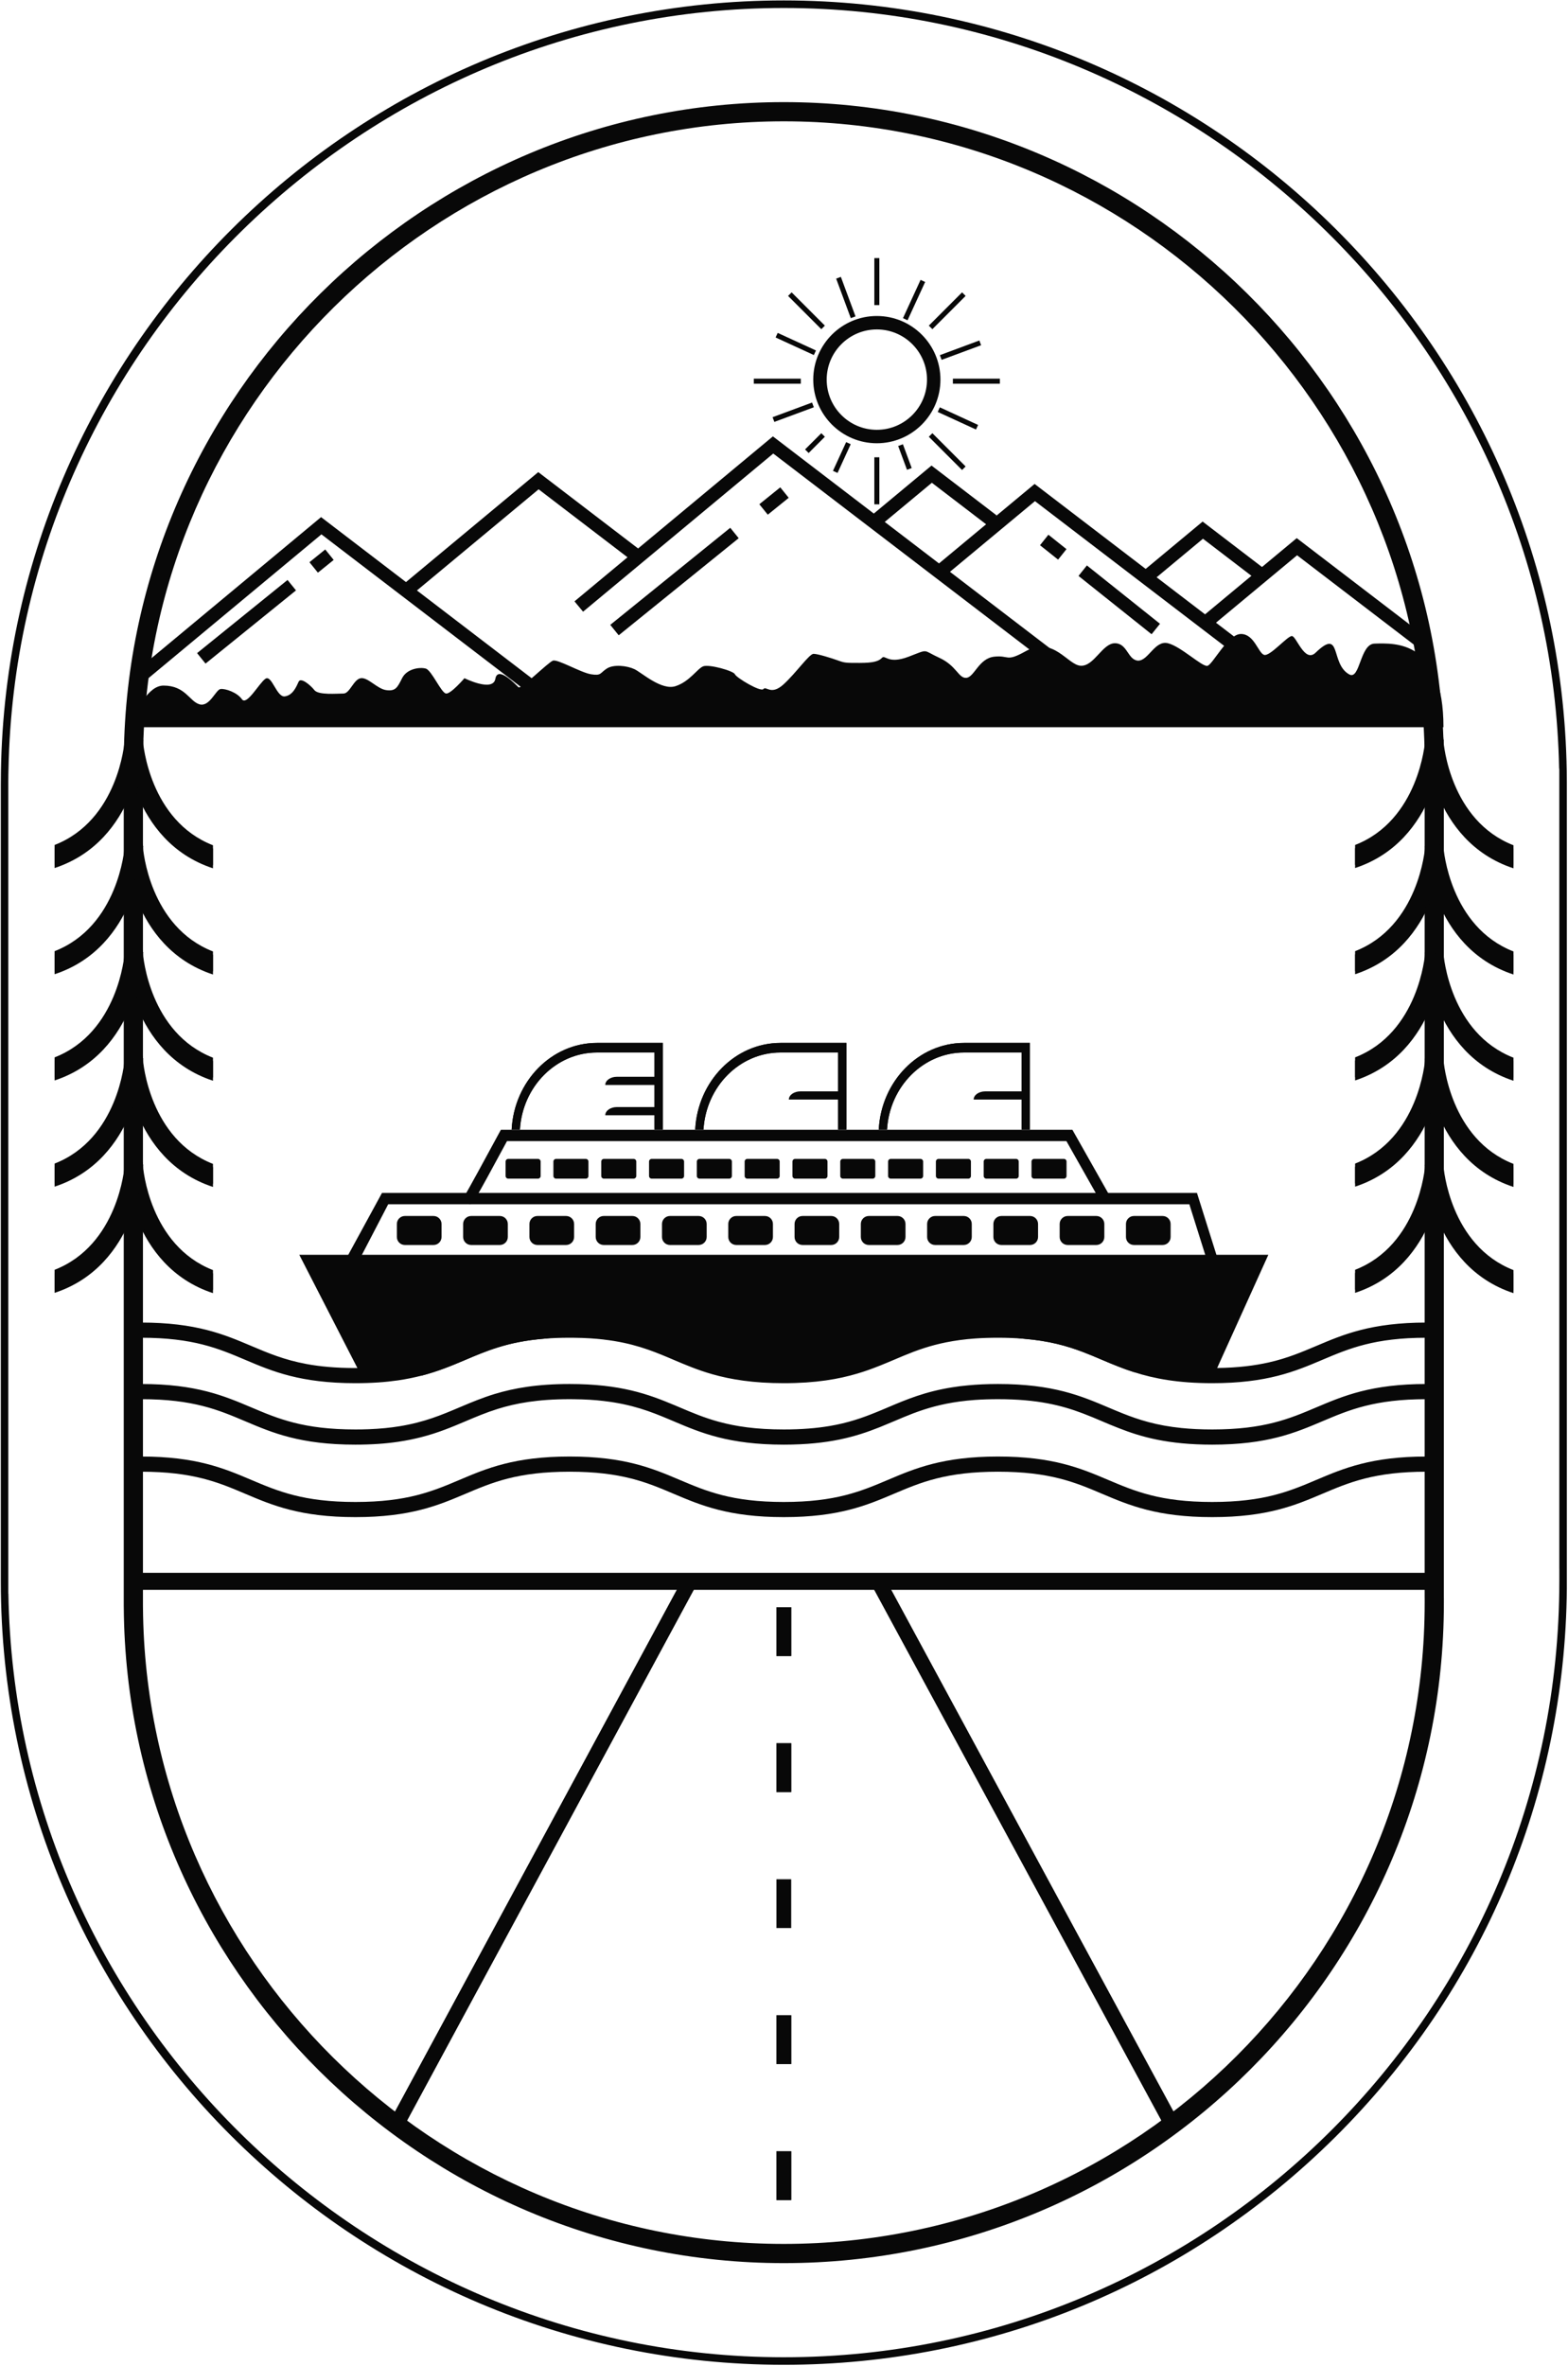 <svg xmlns="http://www.w3.org/2000/svg" fill="none" viewBox="0 0 1126 1698" height="1698" width="1126">
<path fill="#080808" d="M102.673 1153.85C104.649 1405.57 311.079 1610.39 562.867 1610.39C816.63 1610.39 1023.08 1403.94 1023.08 1150.17V1147.49C1023.06 1146.94 1023.06 1146.25 1023.06 1145.58V543.752C1023.06 543.293 1023.04 542.626 1023.04 541.96C1020.17 291.115 813.735 87.075 562.867 87.075C311.998 87.075 105.569 291.115 102.719 541.938C102.696 542.811 102.673 543.661 102.65 544.511V545.66V1152.17C102.65 1152.61 102.673 1153.23 102.673 1153.85ZM562.867 1624.18C303.52 1624.18 90.886 1413.22 88.887 1153.92V1153.9C88.887 1153.37 88.864 1152.86 88.864 1152.33V545.614V544.235C88.91 543.293 88.91 542.535 88.933 541.754C91.874 283.44 304.485 73.288 562.867 73.288C821.249 73.288 1033.86 283.44 1036.82 541.776C1036.82 542.35 1036.82 542.971 1036.85 543.568V1145.58C1036.85 1146.18 1036.85 1146.77 1036.87 1147.37V1150.17C1036.87 1411.52 824.236 1624.18 562.867 1624.18Z"></path>
<path fill="#080808" d="M1119.77 1134.83C1119.77 1441.9 869.938 1691.73 562.867 1691.73C260.115 1691.73 10.809 1446.1 6.03 1143.7H5.961V560.549L6.007 556.137L6.053 553.908L6.099 552.185C11.683 250.697 261.08 5.734 562.867 5.734C864.516 5.734 1113.8 250.445 1119.63 551.703H1119.75V1125.96H1119.77V1134.83ZM562.867 0.311C253.911 0.311 1.687 251.662 0.607 560.641L0.584 563.329V1134.83C0.584 1444.91 252.831 1697.15 562.867 1697.15C712.06 1697.15 852.705 1639.09 958.907 1533.67C1064.72 1428.57 1123.77 1288.87 1125.17 1140.25V560.618C1124.07 251.662 871.822 0.311 562.867 0.311Z"></path>
<path fill="#080808" d="M1024.35 1140.98H101.386V1128.78H1024.35V1140.98Z"></path>
<path fill="#080808" d="M500.092 1137.4L289.297 1527.4L279.945 1522.37L490.74 1132.34L500.092 1137.4Z"></path>
<path fill="#080808" d="M500.092 1137.4L289.297 1527.4L279.945 1522.37L490.74 1132.34L500.092 1137.4Z"></path>
<path fill="#080808" d="M846.547 1522.59L837.195 1527.63L625.917 1137.4L635.269 1132.34L846.547 1522.59Z"></path>
<path fill="#080808" d="M846.547 1522.59L837.195 1527.63L625.917 1137.4L635.269 1132.34L846.547 1522.59Z"></path>
<path fill="#080808" d="M557.56 1153.46V1188.48H568.175V1153.46H557.56ZM557.56 1251.07V1286.09H568.175V1251.07H557.56ZM557.56 1446.29V1481.3H568.175V1446.29H557.56ZM557.56 1543.89V1578.91H568.175V1543.89H557.56Z"></path>
<path fill="#080808" d="M557.56 1153.46V1188.48H568.175V1153.46H557.56ZM557.56 1251.07V1286.09H568.175V1251.07H557.56ZM557.56 1348.68V1383.7H568.175V1348.68H557.56ZM557.56 1446.29V1481.3H568.175V1446.29H557.56ZM557.56 1543.89V1578.91H568.175V1543.89H557.56Z"></path>
<path fill="#080808" d="M152.948 606.62C107.384 588.858 102.742 533.712 102.627 531.391L102.513 529.254L89.3 531.046L89.392 533.207C89.415 533.919 93.391 603.633 152.948 623.164V606.62Z"></path>
<path fill="#080808" d="M152.947 608.94C105.752 591.04 100.972 534.034 100.857 531.644L91.161 532.977C91.207 533.689 95.205 601.518 152.947 620.888V608.94Z"></path>
<path fill="#080808" d="M152.948 682.836C107.384 665.074 102.742 609.928 102.627 607.631L102.513 605.471L89.3 607.286L89.392 609.423C89.415 610.158 93.391 679.849 152.948 699.38V682.836Z"></path>
<path fill="#080808" d="M152.947 685.18C105.752 667.257 100.972 610.25 100.857 607.86L91.161 609.193C91.207 609.905 95.205 677.734 152.947 697.104V685.18Z"></path>
<path fill="#080808" d="M152.948 759.076C107.384 741.314 102.742 686.168 102.627 683.847L102.513 681.687L89.3 683.502L89.392 685.663C89.415 686.375 93.391 756.066 152.948 775.62V759.076Z"></path>
<path fill="#080808" d="M152.947 761.396C105.752 743.496 100.972 686.466 100.857 684.1L91.161 685.433C91.207 686.122 95.205 753.974 152.947 773.322V761.396Z"></path>
<path fill="#080808" d="M152.948 835.292C107.384 817.53 102.742 762.384 102.627 760.063L102.513 757.903L89.3 759.718L89.392 761.879C89.415 762.591 93.391 832.305 152.948 851.836V835.292Z"></path>
<path fill="#080808" d="M152.947 837.612C105.752 819.713 100.972 762.706 100.857 760.316L91.161 761.649C91.207 762.338 95.205 830.191 152.947 849.561V837.612Z"></path>
<path fill="#080808" d="M152.948 911.508C107.384 893.747 102.742 838.6 102.627 836.303L102.513 834.143L89.3 835.936L89.392 838.095C89.415 838.807 93.391 908.521 152.948 928.052V911.508Z"></path>
<path fill="#080808" d="M152.947 913.828C105.752 895.929 100.972 838.922 100.857 836.532L91.161 837.865C91.207 838.577 95.205 906.407 152.947 925.777V913.828Z"></path>
<path fill="#080808" d="M39.209 606.413C84.774 588.651 89.392 533.505 89.53 531.185L89.645 529.024L102.857 530.84L102.765 533C102.719 533.712 98.767 603.426 39.209 622.957V606.413Z"></path>
<path fill="#080808" d="M39.209 608.733C86.405 590.833 91.184 533.826 91.299 531.436L100.996 532.769C100.95 533.458 96.952 601.311 39.209 620.681V608.733Z"></path>
<path fill="#080808" d="M39.209 682.629C84.774 664.867 89.392 609.722 89.53 607.401L89.645 605.264L102.857 607.056L102.765 609.216C102.719 609.928 98.767 679.642 39.209 699.173V682.629Z"></path>
<path fill="#080808" d="M39.209 684.949C86.405 667.05 91.184 610.043 91.299 607.653L100.996 608.985C100.95 609.697 96.952 677.527 39.209 696.897V684.949Z"></path>
<path fill="#080808" d="M39.209 758.845C84.774 741.084 89.392 685.938 89.53 683.64L89.645 681.479L102.857 683.295L102.765 685.432C102.719 686.168 98.767 755.858 39.209 775.412V758.845Z"></path>
<path fill="#080808" d="M39.209 761.165C86.405 743.266 91.184 686.259 91.299 683.869L100.996 685.225C100.95 685.914 96.952 753.744 39.209 773.114V761.165Z"></path>
<path fill="#080808" d="M39.209 835.062C84.774 817.323 89.392 762.177 89.53 759.856L89.645 757.697L102.857 759.511L102.765 761.671C102.719 762.383 98.767 832.074 39.209 851.628V835.062Z"></path>
<path fill="#080808" d="M39.209 837.405C86.405 819.505 91.184 762.476 91.299 760.109L100.996 761.441C100.95 762.13 96.952 829.983 39.209 849.33V837.405Z"></path>
<path fill="#080808" d="M39.209 911.301C84.774 893.54 89.392 838.393 89.53 836.073L89.645 833.913L102.857 835.728L102.765 837.888C102.719 838.601 98.767 908.314 39.209 927.845V911.301Z"></path>
<path fill="#080808" d="M39.209 913.621C86.405 895.722 91.184 838.715 91.299 836.325L100.996 837.658C100.95 838.348 96.952 906.2 39.209 925.57V913.621Z"></path>
<path fill="#080808" d="M1086.85 606.62C1041.28 588.858 1036.66 533.712 1036.53 531.391L1036.41 529.254L1023.2 531.046L1023.29 533.207C1023.31 533.919 1027.29 603.633 1086.85 623.164V606.62Z"></path>
<path fill="#080808" d="M1086.85 608.94C1039.65 591.04 1034.87 534.034 1034.76 531.644L1025.06 532.977C1025.1 533.689 1029.1 601.518 1086.85 620.888V608.94Z"></path>
<path fill="#080808" d="M1086.85 682.836C1041.28 665.074 1036.66 609.928 1036.53 607.631L1036.41 605.471L1023.2 607.286L1023.29 609.423C1023.31 610.158 1027.29 679.849 1086.85 699.38V682.836Z"></path>
<path fill="#080808" d="M1086.85 685.18C1039.65 667.257 1034.87 610.25 1034.76 607.86L1025.06 609.193C1025.1 609.905 1029.1 677.734 1086.85 697.104V685.18Z"></path>
<path fill="#080808" d="M1086.85 759.076C1041.28 741.314 1036.66 686.168 1036.53 683.847L1036.41 681.687L1023.2 683.502L1023.29 685.663C1023.31 686.375 1027.29 756.066 1086.85 775.62V759.076Z"></path>
<path fill="#080808" d="M1086.85 761.396C1039.65 743.496 1034.87 686.466 1034.76 684.1L1025.06 685.433C1025.1 686.122 1029.1 753.974 1086.85 773.322V761.396Z"></path>
<path fill="#080808" d="M1086.85 835.292C1041.28 817.53 1036.66 762.384 1036.53 760.063L1036.41 757.903L1023.2 759.718L1023.29 761.879C1023.31 762.591 1027.29 832.305 1086.85 851.836V835.292Z"></path>
<path fill="#080808" d="M1086.85 837.612C1039.65 819.713 1034.87 762.706 1034.76 760.316L1025.06 761.649C1025.1 762.338 1029.1 830.191 1086.85 849.561V837.612Z"></path>
<path fill="#080808" d="M1086.85 911.508C1041.28 893.747 1036.66 838.6 1036.53 836.303L1036.41 834.143L1023.2 835.936L1023.29 838.095C1023.31 838.807 1027.29 908.521 1086.85 928.052V911.508Z"></path>
<path fill="#080808" d="M1086.85 913.828C1039.65 895.929 1034.87 838.922 1034.76 836.532L1025.06 837.865C1025.1 838.577 1029.1 906.407 1086.85 925.777V913.828Z"></path>
<path fill="#080808" d="M973.107 606.413C1018.67 588.651 1023.29 533.505 1023.43 531.185L1023.54 529.024L1036.75 530.84L1036.66 533C1036.64 533.712 1032.66 603.426 973.107 622.957V606.413Z"></path>
<path fill="#080808" d="M973.107 608.733C1020.3 590.833 1025.08 533.826 1025.2 531.436L1034.89 532.769C1034.85 533.458 1030.85 601.311 973.107 620.681V608.733Z"></path>
<path fill="#080808" d="M973.107 682.629C1018.67 664.867 1023.29 609.722 1023.43 607.401L1023.54 605.264L1036.75 607.056L1036.66 609.216C1036.64 609.928 1032.66 679.642 973.107 699.173V682.629Z"></path>
<path fill="#080808" d="M973.107 684.949C1020.3 667.05 1025.08 610.043 1025.2 607.653L1034.89 608.985C1034.85 609.697 1030.85 677.527 973.107 696.897V684.949Z"></path>
<path fill="#080808" d="M973.107 758.845C1018.67 741.084 1023.29 685.938 1023.43 683.64L1023.54 681.479L1036.75 683.295L1036.66 685.432C1036.64 686.168 1032.66 755.858 973.107 775.412V758.845Z"></path>
<path fill="#080808" d="M973.107 761.165C1020.3 743.266 1025.08 686.259 1025.2 683.869L1034.89 685.225C1034.85 685.914 1030.85 753.744 973.107 773.114V761.165Z"></path>
<path fill="#080808" d="M973.107 835.062C1018.67 817.323 1023.29 762.177 1023.43 759.856L1023.54 757.697L1036.75 759.511L1036.66 761.671C1036.64 762.383 1032.66 832.074 973.107 851.628V835.062Z"></path>
<path fill="#080808" d="M973.107 837.405C1020.3 819.505 1025.08 762.476 1025.2 760.109L1034.89 761.441C1034.85 762.13 1030.85 829.983 973.107 849.33V837.405Z"></path>
<path fill="#080808" d="M973.107 911.301C1018.67 893.54 1023.29 838.393 1023.43 836.073L1023.54 833.913L1036.75 835.728L1036.66 837.888C1036.64 838.601 1032.66 908.314 973.107 927.845V911.301Z"></path>
<path fill="#080808" d="M973.107 913.621C1020.3 895.722 1025.08 838.715 1025.2 836.325L1034.89 837.658C1034.85 838.348 1030.85 906.2 973.107 925.57V913.621Z"></path>
<path fill="#080808" d="M1024.37 993.261V1004.15C987.008 1004.15 968.833 1011.87 949.555 1020.03C930.139 1028.26 910.08 1036.78 870.513 1036.78C838.781 1036.78 819.571 1031.31 803.211 1024.86C799.144 1023.29 795.284 1021.66 791.47 1020.03C786.829 1018.05 782.279 1016.12 777.476 1014.31C762.357 1008.61 745.056 1004.15 716.678 1004.15C710.773 1004.15 705.35 1004.34 700.364 1004.68C696.366 1004.96 692.644 1005.35 689.128 1005.83C675.893 1007.62 665.645 1010.63 656.27 1014.15H656.224C651.307 1016.03 646.643 1018.01 641.887 1020.03C638.486 1021.45 635.085 1022.9 631.547 1024.33H631.523C614.842 1030.97 595.472 1036.78 562.844 1036.78C523.3 1036.78 503.217 1028.26 483.824 1020.03C482.698 1019.57 481.595 1019.06 480.47 1018.61C467.166 1013 453.861 1007.85 433.756 1005.49C433.71 1005.49 433.618 1005.46 433.572 1005.46C427.207 1004.7 420.153 1004.24 412.203 1004.18C412.18 1004.18 412.18 1004.18 412.157 1004.18C411.123 1004.15 410.089 1004.15 409.032 1004.15C386.124 1004.15 370.453 1007.05 357.31 1011.16C348.992 1013.78 341.685 1016.86 334.241 1020.03C324.613 1024.1 314.802 1028.26 302.532 1031.4C297.431 1032.71 291.87 1033.86 285.735 1034.76C276.958 1036.05 266.917 1036.78 255.198 1036.78C215.654 1036.78 195.571 1028.26 176.178 1020.03C156.923 1011.87 138.725 1004.15 101.386 1004.15V993.261C140.931 993.261 160.99 1001.79 180.406 1010.01C199.661 1018.17 217.837 1025.89 255.198 1025.89C258.599 1025.89 261.815 1025.84 264.894 1025.71C273.143 1025.38 280.358 1024.65 286.838 1023.59C304.76 1020.7 317.122 1015.46 329.99 1010.01C330.518 1009.8 331.024 1009.58 331.529 1009.37C338.905 1006.24 346.441 1003.12 355.196 1000.43H355.219C368.89 996.271 385.526 993.261 409.032 993.261C445.727 993.261 465.626 1000.61 483.847 1008.24H483.87C485.272 1008.84 486.673 1009.41 488.052 1010.01C496.967 1013.8 505.699 1017.5 516.2 1020.37C516.223 1020.37 516.222 1020.37 516.245 1020.37C528.354 1023.68 542.853 1025.89 562.844 1025.89C575.78 1025.89 586.419 1024.97 595.587 1023.43H595.61C608.868 1021.2 619.047 1017.66 628.743 1013.71H628.766C631.753 1012.52 634.672 1011.28 637.636 1010.01C650.825 1004.41 664.312 998.707 684.027 995.605C687.497 995.054 691.196 994.571 695.148 994.226C701.628 993.606 708.751 993.261 716.678 993.261C756.223 993.261 776.328 1001.79 795.721 1010.01C799.191 1011.48 802.614 1012.93 806.107 1014.31C817.848 1019 830.531 1023.04 848.546 1024.86C855.094 1025.52 862.333 1025.89 870.513 1025.89C907.874 1025.89 926.049 1018.17 945.304 1010.01C964.72 1001.79 984.779 993.261 1024.37 993.261Z"></path>
<path fill="#080808" d="M1024.37 949.168V960.06C987.008 960.06 968.81 967.78 949.532 975.937C930.139 984.163 910.08 992.665 870.513 992.665C845.812 992.665 828.694 989.356 814.609 984.829C814.471 984.783 814.333 984.737 814.195 984.692C810.335 983.474 806.681 982.141 803.189 980.762C799.145 979.2 795.284 977.569 791.447 975.937C786.829 973.961 782.256 972.031 777.477 970.216C765.965 965.873 753.213 962.265 735.244 960.795C735.175 960.795 735.107 960.772 735.061 960.772C729.477 960.312 723.388 960.06 716.655 960.06C710.773 960.06 705.35 960.243 700.341 960.588C696.343 960.864 692.621 961.254 689.128 961.737C675.893 963.529 665.623 966.539 656.248 970.055H656.224C651.307 971.939 646.62 973.915 641.863 975.937C638.463 977.362 635.085 978.809 631.547 980.211H631.524C626.583 982.187 621.391 984.094 615.692 985.771C602.182 989.792 585.799 992.665 562.844 992.665C540.809 992.665 524.816 990.022 511.627 986.277C501.126 983.29 492.418 979.591 483.802 975.937C482.699 975.455 481.573 974.972 480.47 974.512C467.166 968.906 453.839 963.736 433.756 961.392C433.71 961.392 433.618 961.346 433.572 961.346C427.208 960.611 420.13 960.152 412.203 960.083C412.18 960.083 412.181 960.083 412.135 960.083C411.101 960.06 410.067 960.06 409.01 960.06C402.438 960.06 396.464 960.289 390.972 960.726C377.324 961.829 366.662 964.127 357.31 967.068C348.992 969.664 341.686 972.766 334.218 975.937C324.659 979.981 314.871 984.117 302.715 987.265C302.646 987.288 302.601 987.288 302.532 987.311H302.509C297.385 988.621 291.87 989.77 285.735 990.666C276.935 991.929 266.917 992.665 255.198 992.665C215.631 992.665 195.572 984.163 176.156 975.937C156.923 967.78 138.725 960.06 101.364 960.06V949.168C140.931 949.168 160.99 957.693 180.406 965.919C192.424 971.02 204.027 975.937 220.157 978.924C229.831 980.717 241.159 981.796 255.198 981.796C255.681 981.796 256.163 981.797 256.646 981.774C259.518 981.774 262.229 981.727 264.895 981.612C273.143 981.291 280.335 980.556 286.838 979.499C304.76 976.604 317.123 971.365 329.99 965.919C330.495 965.712 331.024 965.482 331.529 965.276C338.905 962.151 346.442 959.026 355.196 956.314H355.219C368.891 952.155 385.527 949.168 409.01 949.168C445.728 949.168 465.626 956.521 483.824 964.15H483.87C485.272 964.747 486.674 965.322 488.052 965.919C496.968 969.71 505.699 973.41 516.2 976.282C516.223 976.282 516.223 976.282 516.246 976.282C528.332 979.591 542.854 981.796 562.844 981.796C575.78 981.796 586.419 980.877 595.564 979.315H595.61C608.868 977.086 619.024 973.571 628.743 969.618H628.766C631.753 968.424 634.672 967.183 637.636 965.919C650.825 960.313 664.313 954.614 684.004 951.512C687.497 950.96 691.196 950.478 695.125 950.133C701.628 949.49 708.751 949.168 716.655 949.168C756.222 949.168 776.305 957.693 795.721 965.919C799.168 967.39 802.591 968.837 806.107 970.216C817.848 974.903 830.509 978.947 848.546 980.762C855.095 981.429 862.333 981.796 870.513 981.796C871.731 981.796 872.903 981.797 874.074 981.774C889.171 981.567 901.004 980.05 911.114 977.775C924.441 974.765 934.712 970.4 945.305 965.919C964.721 957.693 984.78 949.168 1024.37 949.168Z"></path>
<path fill="#080808" d="M870.513 1088.8C830.945 1088.8 810.886 1080.3 791.47 1072.07C772.215 1063.89 754.017 1056.2 716.678 1056.2C679.317 1056.2 661.142 1063.89 641.887 1072.07C622.471 1080.3 602.411 1088.8 562.844 1088.8C523.277 1088.8 503.217 1080.3 483.801 1072.07C464.546 1063.89 446.371 1056.2 409.01 1056.2C371.671 1056.2 353.496 1063.89 334.241 1072.07C314.825 1080.3 294.765 1088.8 255.198 1088.8C215.631 1088.8 195.571 1080.3 176.178 1072.07C156.923 1063.89 138.725 1056.2 101.386 1056.2V1045.31C140.931 1045.31 161.013 1053.83 180.406 1062.06C199.661 1070.21 217.86 1077.93 255.198 1077.93C292.559 1077.93 310.735 1070.21 329.99 1062.06C349.406 1053.83 369.465 1045.31 409.01 1045.31C448.577 1045.31 468.659 1053.83 488.052 1062.06C507.307 1070.21 525.505 1077.93 562.844 1077.93C600.205 1077.93 618.381 1070.21 637.636 1062.06C657.052 1053.83 677.111 1045.31 716.678 1045.31C756.246 1045.31 776.305 1053.83 795.721 1062.06C814.976 1070.21 833.151 1077.93 870.513 1077.93C907.874 1077.93 926.049 1070.21 945.305 1062.06C964.721 1053.83 984.78 1045.31 1024.35 1045.31V1056.2C987.009 1056.2 968.811 1063.89 949.555 1072.07C930.139 1080.3 910.08 1088.8 870.513 1088.8Z"></path>
<path fill="#080808" d="M385.296 489.435L379.414 497.086L368.109 488.447L230.818 383.485L104.511 488.447L94.217 496.971L93.068 495.57V489.94L92.815 490.147C93.022 488.469 93.229 486.747 93.436 485.069L121.997 461.356L230.565 371.123L384.009 488.447L385.296 489.435Z"></path>
<path fill="#080808" d="M779.752 497.086L555.284 325.49L418.706 438.999L412.548 431.577L555.032 313.174L785.588 489.435L779.752 497.086Z"></path>
<path fill="#080808" d="M709.831 377.556L669.184 346.467L631.915 377.419L625.757 370.019L668.931 334.129L715.691 369.882L709.831 377.556Z"></path>
<path fill="#080808" d="M904.519 417.721L863.871 386.632L826.602 417.606L820.444 410.184L863.619 374.317L910.378 410.069L904.519 417.721Z"></path>
<path fill="#080808" d="M922.993 497.086L743.217 359.658L677.524 414.229L671.366 406.807L742.964 347.319L928.852 489.435L922.993 497.086Z"></path>
<path fill="#080808" d="M1019.71 465.997L931.449 398.511L868.56 450.763L862.402 443.364L931.196 386.196L1025.57 458.345L1019.71 465.997Z"></path>
<path fill="#080808" d="M294.742 427.625L288.584 420.203L386.537 338.817L461.283 395.962L455.424 403.613L386.79 351.155L294.742 427.625Z"></path>
<path fill="#080808" d="M444.303 455.933L438.237 448.442L524.402 378.774L530.469 386.265L444.303 455.933Z"></path>
<path fill="#080808" d="M551.355 369.377L545.289 361.886L560.317 349.754L566.382 357.245L551.355 369.377Z"></path>
<path fill="#080808" d="M147.594 476.244L141.528 468.731L206.485 416.227L212.551 423.718L147.594 476.244Z"></path>
<path fill="#080808" d="M228.291 410.989L222.225 403.499L233.553 394.33L239.619 401.844L228.291 410.989Z"></path>
<path fill="#080808" d="M832.531 448.258C832.691 448.051 832.898 447.89 833.059 447.707L780.51 405.796L774.489 413.332L826.97 455.174C828.808 452.831 830.692 450.555 832.531 448.258Z"></path>
<path fill="#080808" d="M759.83 401.637L746.848 391.297L752.868 383.76L765.851 394.1L759.83 401.637Z"></path>
<path fill="#080808" d="M629.663 236.428C609.81 236.428 593.657 252.581 593.657 272.434C593.657 292.31 609.81 308.463 629.663 308.463C649.538 308.463 665.692 292.31 665.692 272.434C665.692 252.581 649.538 236.428 629.663 236.428ZM629.663 318.114C604.502 318.114 584.007 297.617 584.007 272.434C584.007 247.251 604.502 226.778 629.663 226.778C654.846 226.778 675.342 247.251 675.342 272.434C675.342 297.617 654.846 318.114 629.663 318.114Z"></path>
<path fill="#080808" d="M631.478 218.966H627.87V185.235H631.478V218.966Z"></path>
<path fill="#080808" d="M631.478 361.932H627.87V328.178H631.478V361.932Z"></path>
<path fill="#080808" d="M718.034 275.376H684.28V271.768H718.034V275.376Z"></path>
<path fill="#080808" d="M575.068 275.376H541.314V271.768H575.068V275.376Z"></path>
<path fill="#080808" d="M669.551 236.244L667.001 233.694L690.874 209.82L693.425 212.371L669.551 236.244Z"></path>
<path fill="#080808" d="M580.697 325.122L578.124 322.549L589.796 310.899L592.347 313.449L580.697 325.122Z"></path>
<path fill="#080808" d="M690.874 337.323L667.001 313.449L669.551 310.899L693.425 334.772L690.874 337.323Z"></path>
<path fill="#080808" d="M589.797 236.244L565.923 212.371L568.474 209.82L592.347 233.694L589.797 236.244Z"></path>
<path fill="#080808" d="M651.721 229.857L648.436 228.341L661.073 200.86L664.359 202.376L651.721 229.857Z"></path>
<path fill="#080808" d="M601.446 339.414L598.16 337.92L607.626 317.286L610.912 318.803L601.446 339.414Z"></path>
<path fill="#080808" d="M700.869 308.257L673.388 295.642L674.905 292.333L702.386 304.971L700.869 308.257Z"></path>
<path fill="#080808" d="M584.443 254.811L556.961 242.196L558.478 238.91L585.959 251.525L584.443 254.811Z"></path>
<path fill="#080808" d="M676.192 258.257L674.928 254.88L703.283 244.356L704.546 247.757L676.192 258.257Z"></path>
<path fill="#080808" d="M556.066 302.788L554.802 299.411L583.156 288.887L584.42 292.288L556.066 302.788Z"></path>
<path fill="#080808" d="M651.331 337.162L644.989 320.09L648.389 318.826L654.708 335.898L651.331 337.162Z"></path>
<path fill="#080808" d="M610.959 228.318L600.458 199.964L603.836 198.7L614.359 227.077L610.959 228.318Z"></path>
<path fill="#080808" d="M1025.98 488.446H1021.61L1005.67 471.489L1025.98 488.446Z"></path>
<path fill="#080808" d="M1026.16 493.249L1008.56 491.733L1008.1 488.447L1005.67 471.489L1021.61 488.447L1026.16 493.249Z"></path>
<path fill="#080808" d="M92.747 521.9H1036.57C1036.57 459.585 1002.08 461.493 987.031 461.907C976.554 462.205 976.692 488.285 968.926 484.011C955.048 476.428 963.802 450.073 944.73 468.432C936.849 476.014 930.967 456.461 927.704 456.461C924.441 456.461 912.011 471.212 907.806 469.995C903.601 468.777 900.728 454.99 891.17 454.99C881.588 454.99 870.88 477.048 867.043 477.853C863.229 478.68 848.086 463.952 838.712 461.631C829.337 459.31 824.742 474.131 817.297 474.131C809.829 473.717 809.645 461.631 800.638 461.631C791.654 461.631 785.726 478.197 776.145 477.784C766.563 477.393 756.636 456.208 736.531 467.375C722.055 475.441 725.042 470.064 713.944 471.282C702.846 472.499 699.675 486.079 693.862 486.469C688.278 486.837 686.969 477.784 674.538 472.086C662.084 466.387 667.438 465.583 652.525 471.282C637.59 476.98 635.683 469.65 633.385 472.086C631.087 474.544 627.273 475.762 617.324 475.762C607.375 475.762 606.593 475.762 601.814 474.016C597.035 472.292 587.269 469.236 584.213 469.236C581.134 469.236 571.575 483.091 562.591 491.225C553.584 499.359 550.137 492.03 548.23 494.489C546.323 496.925 528.699 486.332 527.757 483.896C526.792 481.46 509.192 476.566 504.987 478.197C500.759 479.829 495.221 489.181 485.088 492.443C474.932 495.706 460.778 482.679 455.608 480.243C450.438 477.784 440.696 476.566 435.71 479.829C430.723 483.092 431.872 485.114 424.405 483.896C416.96 482.678 400.508 472.913 397.062 474.131C393.615 475.348 374.084 494.879 372.361 493.248C370.637 491.639 357.425 477.393 355.725 487.159C354.002 496.924 333.529 486.722 333.529 486.722C333.529 486.722 323.763 498.142 320.317 497.728C316.87 497.338 309.977 481.047 305.772 479.829C301.567 478.611 292.192 479.829 288.745 486.722C285.299 493.639 283.966 496.12 277.44 495.293C270.938 494.489 264.252 485.941 259.082 486.722C253.912 487.527 251.223 497.728 246.65 497.728C242.055 497.728 228.659 498.97 225.787 495.293C222.915 491.64 216.021 485.941 214.482 489.181C212.965 492.444 210.461 498.97 204.533 499.774C198.605 500.578 195.158 483.896 190.562 487.159C185.967 490.421 177.167 506.69 173.72 501.818C170.296 496.924 161.863 494.075 158.417 494.489C154.97 494.88 150.582 507.516 143.298 505.471C136.037 503.426 133.165 492.03 117.471 492.03C106.35 492.03 99.365 508.941 91.782 518.822C92.494 519.649 92.816 520.774 92.747 521.9Z"></path>
<path fill="#080808" d="M910.815 900.524L875.981 977.499L874.074 981.773L872.925 984.301L814.194 984.691C810.334 983.473 806.681 982.141 803.189 980.762C799.145 979.2 795.284 977.568 791.447 975.937C786.828 973.961 782.256 972.031 777.476 970.215C765.964 965.873 753.212 962.265 735.244 960.795C735.175 960.795 735.106 960.772 735.06 960.772C727.891 959.83 719.826 959.301 710.543 959.301C704.891 959.301 699.698 959.508 694.873 959.853C691.035 960.128 687.474 960.542 684.119 961.024C671.412 962.863 661.555 965.964 652.548 969.572H652.525C647.791 971.502 643.288 973.547 638.738 975.615C635.475 977.086 632.213 978.579 628.835 980.004H628.812C624.056 982.049 619.069 984.002 613.601 985.725L513.672 986.231C503.585 983.175 495.221 979.36 486.949 975.615C485.892 975.133 484.812 974.627 483.755 974.145C470.98 968.4 458.181 963.092 438.903 960.68C438.857 960.68 438.765 960.634 438.719 960.634C432.607 959.876 425.806 959.393 418.2 959.324C418.177 959.324 418.177 959.324 418.131 959.324C417.143 959.301 416.155 959.301 415.144 959.301C405.976 959.301 398.026 959.806 390.972 960.726C377.323 961.828 366.662 964.127 357.31 967.068C348.992 969.664 341.685 972.766 334.218 975.937C324.659 979.981 314.87 984.117 302.715 987.265C302.646 987.288 302.601 987.288 302.532 987.311H302.509L238.401 987.633L257.289 983.014L256.645 981.773L214.918 900.524H910.815Z"></path>
<path fill="#080808" d="M866.974 905.259L854.084 864.266H278.773L258.874 902.501L249.316 901.973L274.315 856.132H859.553L874.189 902.662L866.974 905.259Z"></path>
<path fill="#080808" d="M336.86 864.266V860.199L333.941 857.626C335.389 855.535 349.842 829.042 358.596 812.82L359.699 810.797H770.101L796.846 858.109L790.343 862.313L765.804 818.932H364.088C339.548 864.267 339.502 864.266 336.86 864.266Z"></path>
<path fill="#080808" d="M475.965 748.459V810.614H470.014V755.353H428.701C399.312 755.353 375.209 779.801 373.37 810.614H367.42C369.235 776.009 396.026 748.459 428.701 748.459H475.965Z"></path>
<path fill="#080808" d="M475.965 748.459V810.614H470.014V755.353H428.701C399.312 755.353 375.209 779.801 373.37 810.614H367.42C369.235 776.009 396.026 748.459 428.701 748.459H475.965Z"></path>
<path fill="#080808" d="M607.788 748.459V810.614H601.837V755.353H560.5C531.135 755.353 507.032 779.801 505.194 810.614H499.219C501.035 776.009 527.849 748.459 560.5 748.459H607.788Z"></path>
<path fill="#080808" d="M607.788 748.459V810.614H601.837V755.353H560.5C531.135 755.353 507.032 779.801 505.194 810.614H499.219C501.035 776.009 527.849 748.459 560.5 748.459H607.788Z"></path>
<path fill="#080808" d="M739.587 748.459V810.614H733.636V755.353H692.323C662.957 755.353 638.831 779.801 636.993 810.614H631.041C632.856 776.009 659.649 748.459 692.323 748.459H739.587Z"></path>
<path fill="#080808" d="M739.587 748.459V810.614H733.636V755.353H692.323C662.957 755.353 638.831 779.801 636.993 810.614H631.041C632.856 776.009 659.649 748.459 692.323 748.459H739.587Z"></path>
<path fill="#080808" d="M311.332 893.494H290.722C287.574 893.494 285 890.92 285 887.772V878.397C285 875.249 287.574 872.676 290.722 872.676H311.332C314.48 872.676 317.077 875.249 317.077 878.397V887.772C317.077 890.92 314.48 893.494 311.332 893.494Z"></path>
<path fill="#080808" d="M358.942 893.494H338.331C335.183 893.494 332.587 890.92 332.587 887.772V878.397C332.587 875.249 335.183 872.676 338.331 872.676H358.942C362.09 872.676 364.664 875.249 364.664 878.397V887.772C364.664 890.92 362.09 893.494 358.942 893.494Z"></path>
<path fill="#080808" d="M406.527 893.494H385.916C382.768 893.494 380.195 890.92 380.195 887.772V878.397C380.195 875.249 382.768 872.676 385.916 872.676H406.527C409.675 872.676 412.271 875.249 412.271 878.397V887.772C412.271 890.92 409.675 893.494 406.527 893.494Z"></path>
<path fill="#080808" d="M454.136 893.494H433.526C430.378 893.494 427.781 890.92 427.781 887.772V878.397C427.781 875.249 430.378 872.676 433.526 872.676H454.136C457.284 872.676 459.858 875.249 459.858 878.397V887.772C459.858 890.92 457.284 893.494 454.136 893.494Z"></path>
<path fill="#080808" d="M501.724 893.494H481.113C477.965 893.494 475.391 890.92 475.391 887.772V878.397C475.391 875.249 477.965 872.676 481.113 872.676H501.724C504.872 872.676 507.468 875.249 507.468 878.397V887.772C507.468 890.92 504.872 893.494 501.724 893.494Z"></path>
<path fill="#080808" d="M549.332 893.494H528.722C525.551 893.494 522.977 890.92 522.977 887.772V878.397C522.977 875.249 525.551 872.676 528.722 872.676H549.332C552.48 872.676 555.054 875.249 555.054 878.397V887.772C555.054 890.92 552.48 893.494 549.332 893.494Z"></path>
<path fill="#080808" d="M596.919 893.494H576.309C573.161 893.494 570.587 890.92 570.587 887.772V878.397C570.587 875.249 573.161 872.676 576.309 872.676H596.919C600.067 872.676 602.641 875.249 602.641 878.397V887.772C602.641 890.92 600.067 893.494 596.919 893.494Z"></path>
<path fill="#080808" d="M644.506 893.494H623.918C620.747 893.494 618.174 890.92 618.174 887.772V878.397C618.174 875.249 620.747 872.676 623.918 872.676H644.506C647.677 872.676 650.25 875.249 650.25 878.397V887.772C650.25 890.92 647.677 893.494 644.506 893.494Z"></path>
<path fill="#080808" d="M692.116 893.494H671.504C668.357 893.494 665.783 890.92 665.783 887.772V878.397C665.783 875.249 668.357 872.676 671.504 872.676H692.116C695.263 872.676 697.837 875.249 697.837 878.397V887.772C697.837 890.92 695.263 893.494 692.116 893.494Z"></path>
<path fill="#080808" d="M739.702 893.494H719.091C715.943 893.494 713.37 890.92 713.37 887.772V878.397C713.37 875.249 715.943 872.676 719.091 872.676H739.702C742.85 872.676 745.446 875.249 745.446 878.397V887.772C745.446 890.92 742.85 893.494 739.702 893.494Z"></path>
<path fill="#080808" d="M787.311 893.494H766.7C763.553 893.494 760.956 890.92 760.956 887.772V878.397C760.956 875.249 763.553 872.676 766.7 872.676H787.311C790.459 872.676 793.033 875.249 793.033 878.397V887.772C793.033 890.92 790.459 893.494 787.311 893.494Z"></path>
<path fill="#080808" d="M834.897 893.494H814.286C811.138 893.494 808.564 890.92 808.564 887.772V878.397C808.564 875.249 811.138 872.676 814.286 872.676H834.897C838.045 872.676 840.641 875.249 840.641 878.397V887.772C840.641 890.92 838.045 893.494 834.897 893.494Z"></path>
<path fill="#080808" d="M386.331 845.883H364.985C363.928 845.883 363.078 845.034 363.078 843.977V833.614C363.078 832.557 363.928 831.706 364.985 831.706H386.331C387.388 831.706 388.238 832.557 388.238 833.614V843.977C388.238 845.034 387.388 845.883 386.331 845.883Z"></path>
<path fill="#080808" d="M420.659 845.883H399.313C398.279 845.883 397.406 845.034 397.406 843.977V833.614C397.406 832.557 398.279 831.706 399.313 831.706H420.659C421.716 831.706 422.566 832.557 422.566 833.614V843.977C422.566 845.034 421.716 845.883 420.659 845.883Z"></path>
<path fill="#080808" d="M454.988 845.883H433.665C432.608 845.883 431.758 845.034 431.758 843.977V833.614C431.758 832.557 432.608 831.706 433.665 831.706H454.988C456.045 831.706 456.918 832.557 456.918 833.614V843.977C456.918 845.034 456.045 845.883 454.988 845.883Z"></path>
<path fill="#080808" d="M489.338 845.883H467.992C466.935 845.883 466.084 845.034 466.084 843.977V833.614C466.084 832.557 466.935 831.706 467.992 831.706H489.338C490.372 831.706 491.245 832.557 491.245 833.614V843.977C491.245 845.034 490.372 845.883 489.338 845.883Z"></path>
<path fill="#080808" d="M523.668 845.883H502.322C501.265 845.883 500.414 845.034 500.414 843.977V833.614C500.414 832.557 501.265 831.706 502.322 831.706H523.668C524.725 831.706 525.575 832.557 525.575 833.614V843.977C525.575 845.034 524.725 845.883 523.668 845.883Z"></path>
<path fill="#080808" d="M557.996 845.883H536.65C535.593 845.883 534.743 845.034 534.743 843.977V833.614C534.743 832.557 535.593 831.706 536.65 831.706H557.996C559.053 831.706 559.903 832.557 559.903 833.614V843.977C559.903 845.034 559.053 845.883 557.996 845.883Z"></path>
<path fill="#080808" d="M592.324 845.883H570.978C569.921 845.883 569.071 845.034 569.071 843.977V833.614C569.071 832.557 569.921 831.706 570.978 831.706H592.324C593.381 831.706 594.231 832.557 594.231 833.614V843.977C594.231 845.034 593.381 845.883 592.324 845.883Z"></path>
<path fill="#080808" d="M626.652 845.883H605.329C604.272 845.883 603.399 845.034 603.399 843.977V833.614C603.399 832.557 604.272 831.706 605.329 831.706H626.652C627.709 831.706 628.56 832.557 628.56 833.614V843.977C628.56 845.034 627.709 845.883 626.652 845.883Z"></path>
<path fill="#080808" d="M660.981 845.883H639.658C638.601 845.883 637.751 845.034 637.751 843.977V833.614C637.751 832.557 638.601 831.706 639.658 831.706H660.981C662.038 831.706 662.911 832.557 662.911 833.614V843.977C662.911 845.034 662.038 845.883 660.981 845.883Z"></path>
<path fill="#080808" d="M695.333 845.883H673.987C672.93 845.883 672.079 845.034 672.079 843.977V833.614C672.079 832.557 672.93 831.706 673.987 831.706H695.333C696.39 831.706 697.24 832.557 697.24 833.614V843.977C697.24 845.034 696.39 845.883 695.333 845.883Z"></path>
<path fill="#080808" d="M729.661 845.883H708.315C707.258 845.883 706.407 845.034 706.407 843.977V833.614C706.407 832.557 707.258 831.706 708.315 831.706H729.661C730.718 831.706 731.568 832.557 731.568 833.614V843.977C731.568 845.034 730.718 845.883 729.661 845.883Z"></path>
<path fill="#080808" d="M763.989 845.883H742.643C741.586 845.883 740.736 845.034 740.736 843.977V833.614C740.736 832.557 741.586 831.706 742.643 831.706H763.989C765.046 831.706 765.896 832.557 765.896 833.614V843.977C765.896 845.034 765.046 845.883 763.989 845.883Z"></path>
<path fill="#080808" d="M470.957 778.652H434.653C434.653 775.412 438.375 772.769 442.97 772.769H470.957V778.652Z"></path>
<path fill="#080808" d="M602.779 789.129H566.474C566.474 785.889 570.197 783.247 574.792 783.247H602.779V789.129Z"></path>
<path fill="#080808" d="M735.497 789.129H699.193C699.193 785.889 702.915 783.247 707.511 783.247H735.497V789.129Z"></path>
<path fill="#080808" d="M470.957 800.389H434.653C434.653 797.149 438.375 794.507 442.97 794.507H470.957V800.389Z"></path>
</svg>
